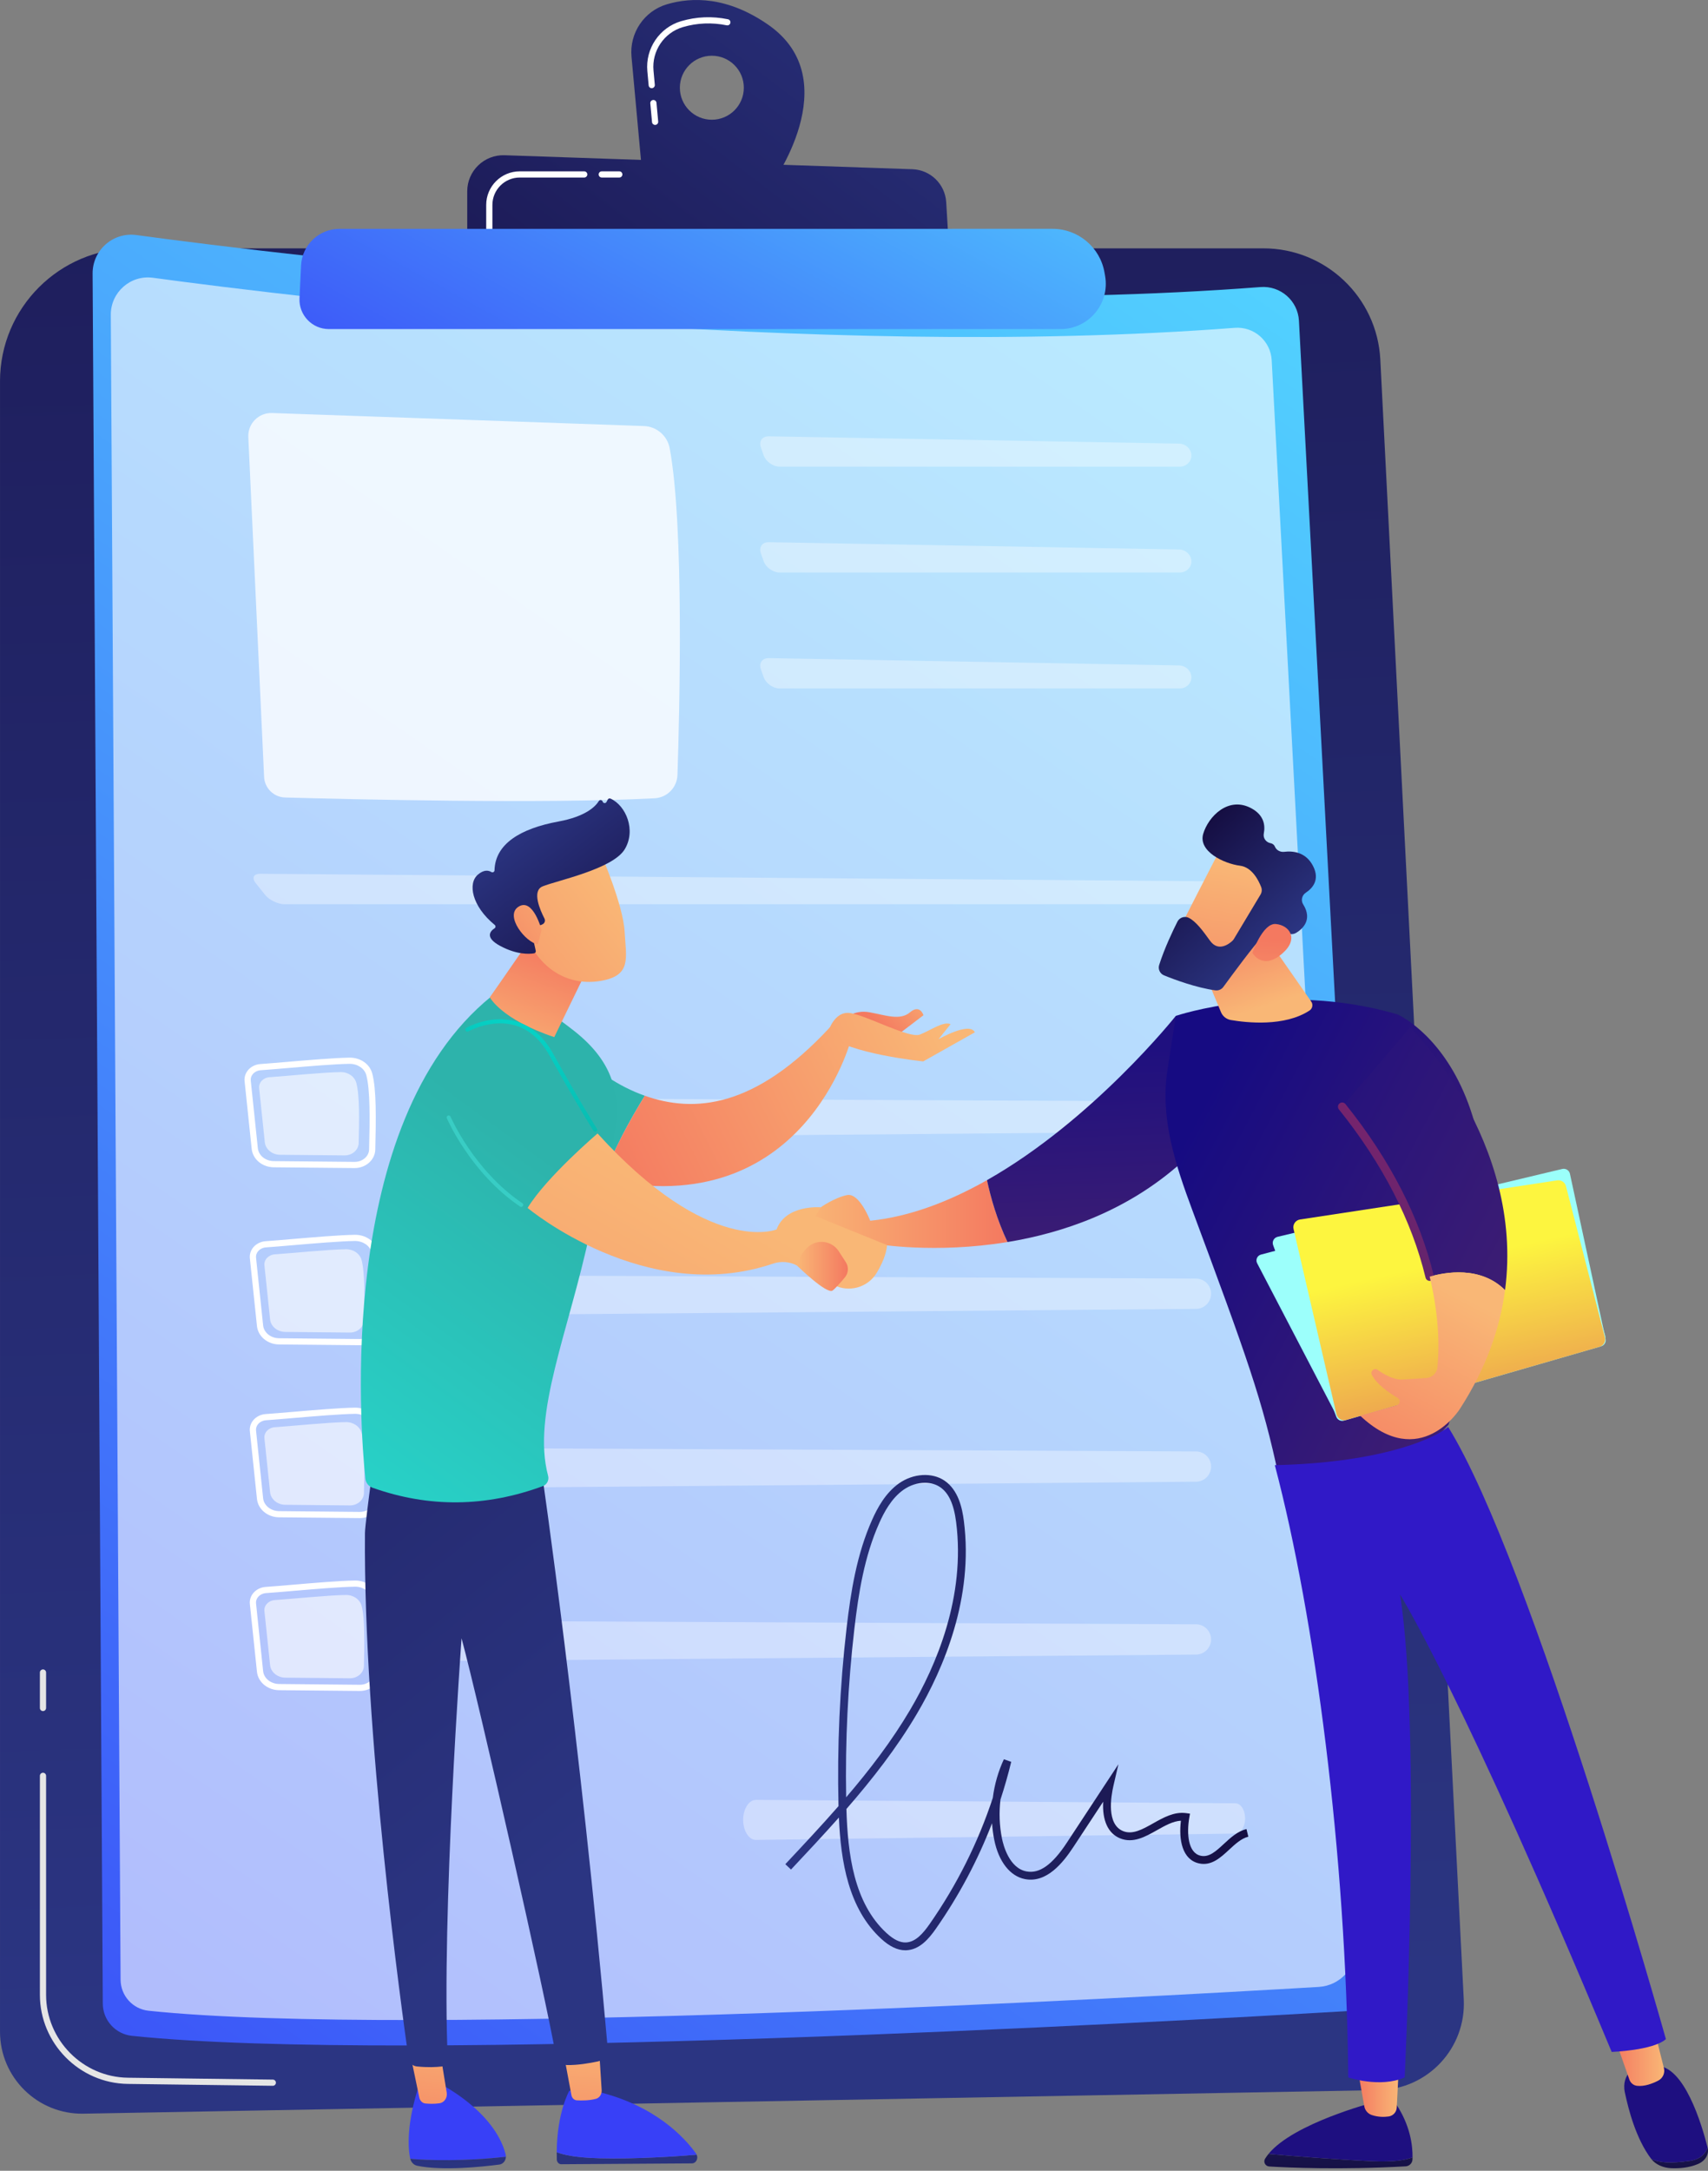 <svg xmlns="http://www.w3.org/2000/svg" width="370" height="470" viewBox="0 0 370 470" fill="none"><rect x="0" y="0" width="370" height="470" fill="#808080" stroke="none"/><path d="M0 82.566C0 66.663 12.892 53.77 28.796 53.77H273.677C287.187 53.77 298.327 64.356 299.014 77.85L317.09 432.879C317.628 443.436 309.315 452.343 298.746 452.536L18.083 457.636C8.15 457.817 0.002 449.814 0.002 439.88V82.566H0Z" fill="url(#paint0_linear_223_3680)"></path><path d="M59.1 451.6C59.097 451.6 59.095 451.6 59.092 451.6L27.686 451.194C17.186 451.058 8.643 442.404 8.643 431.903V384.487C8.643 384.117 8.943 383.817 9.314 383.817C9.684 383.817 9.984 384.117 9.984 384.487V431.903C9.984 441.674 17.933 449.727 27.705 449.853L59.108 450.259C59.479 450.264 59.776 450.567 59.771 450.938C59.766 451.307 59.465 451.6 59.1 451.6Z" fill="#E5E5E5"></path><path d="M9.312 370.471C8.942 370.471 8.642 370.171 8.642 369.8V362.121C8.642 361.75 8.942 361.45 9.312 361.45C9.683 361.45 9.983 361.75 9.983 362.121V369.8C9.983 370.172 9.683 370.471 9.312 370.471Z" fill="#E5E5E5"></path><path d="M20.061 59.234C20.031 54.145 24.506 50.208 29.547 50.891C62.988 55.426 177.981 69.451 273.056 62.153C277.392 61.819 281.154 65.105 281.386 69.448L300.339 426.06C300.598 430.949 296.865 435.13 291.977 435.42C251.991 437.786 87.313 446.934 28.575 440.782C25 440.408 22.286 437.399 22.266 433.804L20.061 59.234Z" fill="url(#paint1_linear_223_3680)"></path><path opacity="0.6" d="M24.002 68.17C23.973 63.274 28.279 59.483 33.131 60.142C65.312 64.507 175.976 78.004 267.47 70.98C271.643 70.66 275.263 73.822 275.486 78L293.726 421.184C293.976 425.89 290.383 429.914 285.679 430.193C247.198 432.469 88.72 441.273 32.194 435.352C28.753 434.991 26.143 432.096 26.121 428.635L24.002 68.17Z" fill="white"></path><path opacity="0.78" d="M53.792 94.629L57.211 168.204C57.325 170.65 59.302 172.597 61.749 172.665C75.376 173.049 117.835 174.085 141.809 172.835C144.52 172.694 146.666 170.499 146.757 167.785C147.215 153.986 148.214 113.827 145.07 97.037C144.562 94.326 142.232 92.337 139.474 92.242L58.933 89.425C56.029 89.328 53.656 91.727 53.792 94.629Z" fill="white"></path><g opacity="0.6"><path opacity="0.6" d="M255.566 101.034C256.993 101.034 258.128 99.924 258.089 98.566C258.049 97.208 256.85 96.076 255.422 96.051L166.555 94.467C165.128 94.442 164.348 95.521 164.823 96.868L165.428 98.585C165.902 99.931 167.458 101.032 168.885 101.032H255.566V101.034Z" fill="white"></path></g><g opacity="0.6"><path opacity="0.6" d="M166.555 117.39C165.128 117.365 164.348 118.444 164.823 119.791L165.428 121.508C165.902 122.854 167.458 123.955 168.885 123.955H255.566C256.993 123.955 258.128 122.846 258.089 121.487C258.049 120.129 256.85 118.998 255.422 118.973L166.555 117.39Z" fill="white"></path></g><g opacity="0.6"><path opacity="0.6" d="M166.555 142.491C165.128 142.466 164.348 143.545 164.823 144.892L165.428 146.609C165.902 147.955 167.458 149.056 168.885 149.056H255.566C256.993 149.056 258.128 147.947 258.089 146.588C258.051 145.23 256.85 144.099 255.422 144.073L166.555 142.491Z" fill="white"></path></g><g opacity="0.6"><path opacity="0.6" d="M264.144 195.774C265.571 195.774 266.665 194.665 266.577 193.306C266.488 191.948 265.245 190.828 263.818 190.818L56.364 189.184C54.937 189.172 54.496 190.077 55.385 191.194L57.417 193.746C58.306 194.862 60.202 195.776 61.629 195.776H264.144V195.774Z" fill="white"></path></g><path d="M77.964 291.259C77.949 291.259 77.932 291.259 77.916 291.259L60.453 291.092C57.959 291.068 55.9 289.351 55.663 287.1L54.127 272.448C54.037 271.587 54.305 270.737 54.879 270.053C55.522 269.289 56.496 268.808 57.551 268.735C59.022 268.635 61.094 268.459 63.287 268.273C67.906 267.879 73.653 267.391 76.888 267.349C79.235 267.337 81.225 268.725 81.778 270.769C82.689 274.133 82.609 280.499 82.436 287.282C82.38 289.484 80.379 291.259 77.964 291.259ZM57.645 270.072C56.951 270.119 56.319 270.427 55.908 270.915C55.569 271.317 55.412 271.812 55.464 272.307L56.999 286.959C57.164 288.533 58.656 289.734 60.47 289.75L77.932 289.918C77.944 289.918 77.956 289.918 77.968 289.918C79.659 289.918 81.061 288.726 81.1 287.246C81.27 280.566 81.351 274.307 80.489 271.116C80.102 269.688 78.615 268.692 76.911 268.687C73.726 268.727 68.005 269.213 63.408 269.606C61.205 269.793 59.125 269.971 57.645 270.072Z" fill="white"></path><path opacity="0.6" d="M59.523 271.584C63.191 271.332 71.164 270.524 74.946 270.477C76.549 270.457 77.954 271.425 78.33 272.815C79.059 275.512 78.963 280.893 78.836 285.857C78.797 287.344 77.433 288.531 75.764 288.515L61.81 288.381C60.093 288.364 58.669 287.193 58.508 285.669L57.281 273.961C57.155 272.749 58.163 271.678 59.523 271.584Z" fill="white"></path><g opacity="0.6"><path opacity="0.6" d="M93.302 281.53C93.808 283.446 95.549 284.778 97.532 284.761L259.104 283.383C260.931 283.368 262.393 281.86 262.353 280.033C262.314 278.255 260.867 276.834 259.09 276.825L97.514 276.088C94.663 276.076 92.574 278.772 93.302 281.53Z" fill="white"></path></g><path d="M76.822 252.903C76.807 252.903 76.79 252.903 76.773 252.903L59.311 252.735C56.816 252.712 54.758 250.995 54.521 248.743L52.985 234.091C52.895 233.231 53.163 232.381 53.736 231.697C54.38 230.932 55.354 230.451 56.409 230.379C57.879 230.278 59.952 230.102 62.145 229.916C66.764 229.522 72.511 229.034 75.746 228.992C78.093 228.98 80.083 230.369 80.636 232.412C81.547 235.776 81.466 242.142 81.294 248.926C81.238 251.127 79.237 252.903 76.822 252.903ZM56.501 231.717C55.807 231.764 55.175 232.072 54.764 232.56C54.425 232.962 54.268 233.457 54.32 233.952L55.856 248.604C56.02 250.178 57.512 251.379 59.326 251.395L76.789 251.563C76.8 251.563 76.812 251.563 76.824 251.563C78.516 251.563 79.917 250.371 79.956 248.891C80.127 242.211 80.207 235.952 79.345 232.761C78.958 231.333 77.471 230.337 75.767 230.332C72.582 230.372 66.861 230.858 62.264 231.251C60.061 231.438 57.983 231.616 56.501 231.717Z" fill="white"></path><path opacity="0.6" d="M58.381 233.229C62.049 232.978 70.022 232.169 73.804 232.123C75.407 232.102 76.812 233.07 77.188 234.46C77.917 237.157 77.822 242.538 77.694 247.502C77.656 248.99 76.291 250.177 74.623 250.16L60.668 250.026C58.951 250.009 57.528 248.839 57.367 247.315L56.139 235.607C56.014 234.394 57.021 233.321 58.381 233.229Z" fill="white"></path><g opacity="0.6"><path opacity="0.6" d="M92.16 243.175C92.666 245.091 94.407 246.423 96.39 246.406L257.963 245.028C259.791 245.013 261.253 243.505 261.213 241.678C261.174 239.901 259.727 238.479 257.95 238.47L96.373 237.733C93.52 237.719 91.432 240.417 92.16 243.175Z" fill="white"></path></g><path d="M77.964 328.685C77.949 328.685 77.932 328.685 77.916 328.685L60.453 328.518C57.959 328.494 55.9 326.777 55.663 324.526L54.127 309.874C54.037 309.013 54.305 308.163 54.879 307.479C55.522 306.713 56.496 306.234 57.551 306.161C59.022 306.061 61.094 305.885 63.287 305.699C67.906 305.305 73.653 304.817 76.888 304.775C76.911 304.775 76.935 304.775 76.958 304.775C79.255 304.775 81.23 306.173 81.778 308.195C82.689 311.559 82.609 317.925 82.436 324.708C82.38 326.91 80.379 328.685 77.964 328.685ZM57.645 307.499C56.951 307.546 56.319 307.855 55.908 308.343C55.569 308.745 55.412 309.24 55.464 309.734L56.999 324.387C57.164 325.961 58.656 327.161 60.47 327.178L77.932 327.346C77.944 327.346 77.956 327.346 77.968 327.346C79.659 327.346 81.061 326.154 81.1 324.673C81.27 317.994 81.351 311.735 80.489 308.544C80.102 307.115 78.595 306.088 76.911 306.114C73.726 306.155 68.005 306.641 63.408 307.033C61.205 307.221 59.125 307.397 57.645 307.499Z" fill="white"></path><path opacity="0.6" d="M59.523 309.012C63.191 308.76 71.164 307.952 74.946 307.905C76.549 307.885 77.954 308.852 78.33 310.242C79.059 312.94 78.963 318.32 78.836 323.285C78.797 324.772 77.433 325.959 75.764 325.942L61.81 325.808C60.093 325.792 58.669 324.621 58.508 323.097L57.281 311.389C57.155 310.177 58.163 309.104 59.523 309.012Z" fill="white"></path><g opacity="0.6"><path opacity="0.6" d="M93.302 318.958C93.808 320.874 95.549 322.205 97.532 322.188L259.104 320.81C260.931 320.795 262.393 319.288 262.353 317.46C262.314 315.683 260.867 314.261 259.09 314.253L97.514 313.515C94.663 313.502 92.574 316.199 93.302 318.958Z" fill="white"></path></g><path d="M77.964 366.113C77.949 366.113 77.932 366.113 77.916 366.113L60.453 365.945C57.959 365.922 55.9 364.205 55.663 361.953L54.127 347.301C54.037 346.441 54.305 345.591 54.88 344.907C55.524 344.142 56.498 343.661 57.551 343.589C59.022 343.488 61.094 343.312 63.287 343.126C67.906 342.732 73.653 342.244 76.888 342.202C76.911 342.202 76.935 342.202 76.958 342.202C79.255 342.202 81.23 343.601 81.778 345.623C82.689 348.986 82.609 355.352 82.436 362.136C82.38 364.338 80.379 366.113 77.964 366.113ZM57.645 344.925C56.951 344.972 56.319 345.281 55.908 345.769C55.569 346.171 55.412 346.666 55.464 347.16L56.999 361.812C57.164 363.387 58.656 364.587 60.468 364.604L77.931 364.772C77.942 364.772 77.954 364.772 77.966 364.772C79.658 364.772 81.059 363.58 81.098 362.099C81.269 355.419 81.349 349.161 80.487 345.97C80.1 344.541 78.593 343.509 76.91 343.54C73.724 343.581 68.003 344.067 63.406 344.459C61.205 344.647 59.125 344.825 57.645 344.925Z" fill="white"></path><path opacity="0.6" d="M59.523 346.438C63.191 346.186 71.164 345.378 74.946 345.331C76.549 345.311 77.954 346.278 78.33 347.668C79.059 350.366 78.963 355.746 78.836 360.711C78.797 362.198 77.433 363.385 75.764 363.369L61.81 363.234C60.093 363.218 58.669 362.047 58.508 360.523L57.281 348.815C57.155 347.603 58.163 346.532 59.523 346.438Z" fill="white"></path><g opacity="0.6"><path opacity="0.6" d="M93.302 356.383C93.808 358.3 95.549 359.631 97.532 359.614L259.104 358.236C260.931 358.221 262.393 356.714 262.353 354.886C262.314 353.109 260.867 351.687 259.09 351.679L97.514 350.941C94.663 350.929 92.574 353.625 93.302 356.383Z" fill="white"></path></g><g opacity="0.6"><path opacity="0.6" d="M161.08 395.139C161.405 397.056 162.524 398.387 163.798 398.37L267.639 396.992C268.814 396.977 269.753 395.469 269.728 393.642C269.703 391.865 268.773 390.443 267.631 390.434L163.786 389.697C161.954 389.683 160.612 392.381 161.08 395.139Z" fill="white"></path></g><path d="M166.424 5.363C157.578 -0.79 149.887 -0.668 144.473 0.929C139.534 2.386 136.333 7.154 136.802 12.283L139.138 37.768L166.923 40.234C166.922 40.234 183.77 17.432 166.424 5.363ZM154.204 25.924C150.378 25.924 147.276 22.822 147.276 18.996C147.276 15.17 150.378 12.068 154.204 12.068C158.03 12.068 161.132 15.17 161.132 18.996C161.132 22.822 158.03 25.924 154.204 25.924Z" fill="url(#paint2_linear_223_3680)"></path><path d="M141.913 27.047C141.571 27.047 141.277 26.786 141.245 26.437L140.873 22.378C140.84 22.009 141.111 21.684 141.48 21.648C141.856 21.613 142.176 21.887 142.209 22.255L142.582 26.315C142.615 26.683 142.344 27.009 141.975 27.044C141.953 27.047 141.933 27.047 141.913 27.047ZM141.183 19.095C140.841 19.095 140.548 18.833 140.516 18.485L140.233 15.403C139.785 10.517 142.858 5.97 147.541 4.587C150.858 3.608 154.275 3.469 157.697 4.17C158.059 4.243 158.293 4.599 158.218 4.961C158.144 5.323 157.792 5.554 157.427 5.482C154.221 4.827 151.024 4.956 147.92 5.871C143.849 7.073 141.178 11.029 141.567 15.279L141.849 18.361C141.882 18.73 141.611 19.055 141.242 19.09C141.224 19.093 141.203 19.095 141.183 19.095Z" fill="white"></path><path d="M101.216 54.239V41.426C101.216 37.003 104.881 33.461 109.302 33.611L197.644 36.638C201.564 36.772 204.74 39.867 204.975 43.782L205.712 56.094L101.216 54.239Z" fill="url(#paint3_linear_223_3680)"></path><path d="M134.157 38.438H130.358C129.987 38.438 129.687 38.138 129.687 37.768C129.687 37.397 129.987 37.097 130.358 37.097H134.157C134.527 37.097 134.828 37.397 134.828 37.768C134.828 38.14 134.527 38.438 134.157 38.438Z" fill="white"></path><path d="M105.997 50.215C105.627 50.215 105.326 49.915 105.326 49.544V44.36C105.326 40.355 108.584 37.097 112.59 37.097H126.558C126.928 37.097 127.228 37.397 127.228 37.768C127.228 38.138 126.928 38.438 126.558 38.438H112.59C109.324 38.438 106.668 41.096 106.668 44.36V49.544C106.668 49.915 106.368 50.215 105.997 50.215Z" fill="white"></path><path d="M65.219 57.475C65.432 53.039 69.093 49.55 73.534 49.55L228.018 49.545C233.573 49.545 238.321 53.542 239.27 59.016L239.401 59.772C240.439 65.768 235.823 71.25 229.738 71.25H71.247C67.605 71.25 64.705 68.206 64.879 64.569L65.219 57.475Z" fill="url(#paint4_linear_223_3680)"></path><path d="M196.118 422.261C194.425 422.261 192.715 421.446 190.897 419.774C183.8 413.254 182.142 403.068 181.728 393.521C178.319 397.361 174.816 401.093 171.357 404.78L170.12 403.62C173.973 399.513 177.878 395.352 181.644 391.05C181.327 378.212 181.915 365.235 183.394 352.477C184.294 344.704 185.592 336.48 188.954 328.992C190.013 326.632 191.769 323.251 194.77 321.152C197.855 318.996 201.889 318.753 204.578 320.56C207.617 322.603 208.443 326.528 208.8 329.302C210.94 345.943 204.439 361.209 198.61 371.084C194.249 378.472 188.961 385.235 183.357 391.668C183.639 401.361 184.958 412.018 192.044 418.527C193.586 419.943 194.96 420.616 196.247 420.564C198.373 420.487 200.035 418.507 201.381 416.58C207.28 408.131 211.867 398.969 215.071 389.251C215.436 386.369 216.24 383.542 217.465 380.903L219.058 381.461C218.387 384.223 217.611 386.945 216.732 389.626C216.395 392.418 216.496 395.263 217.049 398.025C217.349 399.524 218.62 404.473 222.366 405.186C225.184 405.72 227.966 403.744 231.116 398.955L242.281 381.984L241.208 386.607C240.635 389.075 239.689 394.975 243.274 396.45C245.329 397.294 247.497 396.075 249.791 394.784C252.029 393.525 254.341 392.223 256.91 392.56L257.783 392.678L257.634 393.546C257.044 396.968 257.336 401.18 260.104 401.792C261.915 402.196 263.402 400.82 265.12 399.23C266.579 397.882 268.088 396.487 270.023 396.018L270.422 397.667C268.915 398.031 267.572 399.275 266.272 400.476C264.376 402.23 262.416 404.042 259.737 403.449C256.09 402.642 255.314 398.31 255.82 394.209C254.11 394.297 252.41 395.255 250.622 396.261C248.077 397.694 245.445 399.176 242.627 398.018C240.021 396.947 238.76 394.133 238.976 390.091L232.531 399.886C230.283 403.304 226.749 407.749 222.046 406.85C218.817 406.235 216.327 403.06 215.383 398.357C215.145 397.166 214.985 395.961 214.903 394.75C211.806 402.788 207.747 410.42 202.769 417.549C201.185 419.819 199.178 422.153 196.306 422.257C196.246 422.261 196.182 422.261 196.118 422.261ZM200.365 321.038C198.816 321.038 197.164 321.548 195.743 322.542C193.085 324.4 191.479 327.51 190.501 329.686C187.234 336.965 185.964 345.034 185.079 352.673C183.681 364.733 183.084 376.991 183.3 389.138C188.392 383.193 193.171 376.959 197.149 370.221C202.843 360.573 209.196 345.682 207.119 329.519C206.619 325.629 205.511 323.23 203.633 321.969C202.706 321.345 201.566 321.038 200.365 321.038Z" fill="url(#paint5_linear_223_3680)"></path><path d="M109.593 466.961C109.595 466.804 109.584 466.646 109.544 466.485C107.172 457.081 95.398 451.223 95.398 451.223L90.732 451.588C88.05 459.877 88.395 464.961 88.826 467.226C88.838 467.29 88.858 467.35 88.875 467.411C92.722 467.754 100.643 467.979 109.593 466.961Z" fill="url(#paint6_linear_223_3680)"></path><path d="M88.873 467.411C89.081 468.167 89.639 468.755 90.353 468.906C95.827 470.058 104.529 469.131 108.182 468.653C108.989 468.547 109.577 467.803 109.591 466.961C100.643 467.979 92.722 467.754 88.873 467.411Z" fill="url(#paint7_linear_223_3680)"></path><path d="M88.855 444.638L90.832 454.152C90.976 454.849 91.513 455.371 92.162 455.431C92.956 455.505 94.086 455.55 95.223 455.382C96.243 455.233 96.952 454.197 96.772 453.085L95.399 444.638H88.855Z" fill="url(#paint8_linear_223_3680)"></path><path d="M129.798 467.29C124.645 467.146 121.979 466.539 120.601 465.975C120.598 466.488 120.601 467.01 120.618 467.55C120.636 468.126 121.062 468.588 121.589 468.584L149.88 468.401C150.784 468.396 151.311 467.349 150.92 466.52C147.211 466.827 137.763 467.513 129.798 467.29Z" fill="url(#paint9_linear_223_3680)"></path><path d="M150.921 466.52C150.887 466.448 150.857 466.374 150.808 466.307C148.31 462.817 141.945 455.864 129.371 452.849L123.338 452.658C123.338 452.658 120.652 457.327 120.602 465.975C121.98 466.539 124.644 467.146 129.798 467.29C137.764 467.513 147.212 466.827 150.921 466.52Z" fill="url(#paint10_linear_223_3680)"></path><path d="M121.951 443.797C122.047 444.241 123.301 451.01 123.787 453.634C123.903 454.257 124.389 454.715 124.967 454.747C126 454.806 127.667 454.812 129.099 454.423C129.872 454.214 130.391 453.426 130.336 452.55L129.66 441.843L121.951 443.797Z" fill="url(#paint11_linear_223_3680)"></path><path d="M117.38 318.823C117.38 318.823 125.678 375.846 131.667 443.701C131.779 444.965 130.772 446.065 129.531 446.327C127.702 446.712 125.013 447.17 122.786 447.106C121.597 447.073 120.605 446.191 120.403 445.019C118.363 433.054 103.806 368.846 99.985 354.713C99.985 354.713 95.596 414.742 96.999 445.886C97.034 446.66 96.468 447.331 95.696 447.422C94.528 447.557 92.66 447.66 90.281 447.407C89.379 447.311 88.65 446.629 88.52 445.73C87.067 435.605 78.704 375.334 79.059 331.918C79.079 329.47 81.931 309.353 81.931 309.353L117.38 318.823Z" fill="url(#paint12_linear_223_3680)"></path><path d="M188.512 264.305C188.512 264.305 186.188 258.191 183.475 258.751C180.762 259.311 177.793 261.395 177.793 261.395L173.434 267.29C173.434 267.29 185.67 272.11 189.974 269.347C189.974 269.347 202.473 271.506 218.257 268.916C215.972 264.092 214.61 259.262 213.81 255.515C205.816 260.042 197.207 263.42 188.512 264.305Z" fill="url(#paint13_linear_223_3680)"></path><path d="M254.719 219.95C254.719 219.95 236.824 242.489 213.811 255.516C214.61 259.265 215.972 264.094 218.257 268.918C230.195 266.959 244.012 262.283 255.725 251.895L254.719 219.95Z" fill="url(#paint14_linear_223_3680)"></path><path d="M120.596 222.931L121.708 252.77C124.863 253.857 127.868 254.7 130.728 255.332C132.517 249.571 136.457 242.499 139.685 237.243C127.829 233.05 120.596 222.931 120.596 222.931Z" fill="url(#paint15_linear_223_3680)"></path><path d="M179.782 222.423C163.52 239.981 150.358 241.014 139.685 237.241C136.459 242.499 132.517 249.569 130.728 255.33C174.155 264.904 184.381 224.982 184.381 224.982L179.782 222.423Z" fill="url(#paint16_linear_223_3680)"></path><path d="M183.08 220.559C183.08 220.559 184.952 218.547 188.42 219.179C191.887 219.811 194.972 221.015 197.133 219.179C199.293 217.343 200.052 219.807 200.052 219.807L193.584 224.725L183.08 220.559Z" fill="url(#paint17_linear_223_3680)"></path><path d="M179.211 223.997C179.211 223.997 180.496 218.63 184.364 219.366C188.232 220.102 197.012 224.878 199.276 223.997C201.539 223.117 204.433 221.011 205.917 221.756L203.301 225.007C203.301 225.007 210.025 221.129 211.182 223.511L199.995 229.807C199.995 229.807 183.629 228.167 179.211 223.997Z" fill="url(#paint18_linear_223_3680)"></path><path d="M80.686 322.109C79.832 321.806 79.237 321.033 79.145 320.133C78.041 309.427 72.698 243.044 106.43 215.738C106.43 215.738 108.365 210.676 124.265 223.119C140.166 235.559 131.652 248.6 127.846 266.587C123.24 288.352 115.157 306.144 118.734 319.537C118.98 320.461 118.494 321.432 117.597 321.762C105.245 326.313 92.942 326.464 80.686 322.109Z" fill="url(#paint19_linear_223_3680)"></path><path d="M119.589 195.848C119.579 196.792 106.109 215.924 106.109 215.924C106.109 215.924 108.526 220.686 120.068 224.552L130.031 204.067L119.589 195.848Z" fill="url(#paint20_linear_223_3680)"></path><path d="M114.292 261.534C114.292 261.534 139.847 282.936 167.443 273.597C169.155 273.017 171.026 273.145 172.624 273.988L180.557 278.178C183.887 279.937 188.012 278.782 189.943 275.551C191.045 273.706 191.985 271.601 192.173 269.584L176.649 263.299L177.794 261.396C177.794 261.396 170.216 260.754 168.231 266.187C168.231 266.187 153.795 272.191 129.448 245.413C129.448 245.411 118.399 254.804 114.292 261.534Z" fill="url(#paint21_linear_223_3680)"></path><path d="M112.916 261.313C112.832 261.313 112.746 261.289 112.671 261.237C101.91 253.967 96.849 242.233 96.798 242.115C96.704 241.892 96.808 241.636 97.03 241.542C97.253 241.446 97.509 241.55 97.603 241.773C97.652 241.889 102.62 253.391 113.159 260.513C113.358 260.649 113.412 260.92 113.276 261.12C113.194 261.244 113.057 261.313 112.916 261.313Z" fill="url(#paint22_linear_223_3680)"></path><path d="M128.944 245.048C128.8 245.048 128.659 244.977 128.575 244.846C128.544 244.796 125.256 239.679 118.995 228.467C117.07 225.02 114.539 222.837 111.474 221.979C106.398 220.56 101.506 223.281 101.457 223.308C101.246 223.424 100.981 223.355 100.861 223.144C100.741 222.934 100.814 222.668 101.025 222.547C101.236 222.428 106.268 219.613 111.702 221.134C115.003 222.054 117.714 224.378 119.758 228.038C126.003 239.221 129.278 244.32 129.311 244.37C129.442 244.573 129.384 244.843 129.181 244.974C129.107 245.026 129.025 245.048 128.944 245.048Z" fill="url(#paint23_linear_223_3680)"></path><path d="M130.194 184.885C130.194 184.885 134.985 195.895 135.307 201.673C135.629 207.452 136.875 211.201 130.194 212.365C123.512 213.528 117.884 210.2 114.834 204.444C114.834 204.444 110.055 195.575 111.128 191.942C112.2 188.31 130.194 184.885 130.194 184.885Z" fill="url(#paint24_linear_223_3680)"></path><path d="M117.118 200.305L117.498 200.137C117.983 199.924 118.189 199.347 117.946 198.878C117.004 197.057 115.168 192.886 117.54 191.913C120.598 190.659 132.712 188.189 135.324 183.89C137.836 179.759 135.611 174.427 132.266 172.91C132.041 172.808 131.778 172.89 131.664 173.106L131.386 173.634C131.195 173.995 130.661 173.941 130.547 173.549C130.438 173.172 129.937 173.099 129.729 173.431C128.926 174.717 126.757 176.801 120.957 177.873C112.715 179.394 107.264 182.73 107.128 188.426C107.12 188.788 106.734 188.989 106.426 188.8C105.817 188.429 104.843 188.255 103.542 189.349C101.278 191.252 102.204 196.19 107.167 200.253C107.403 200.446 107.4 200.814 107.145 200.98C106.245 201.565 104.905 202.959 108.379 204.817C111.974 206.738 114.658 206.58 115.691 206.409C115.947 206.367 116.113 206.118 116.058 205.863L114.955 200.856C114.893 200.573 115.107 200.305 115.397 200.305H117.118Z" fill="url(#paint25_linear_223_3680)"></path><path d="M117.325 201.361C117.325 201.361 115.496 194.327 112.344 196.299C109.192 198.271 113.98 204.179 116.515 204.442L117.325 201.361Z" fill="url(#paint26_linear_223_3680)"></path><path d="M172.623 273.988C172.623 273.988 179.116 280.341 180.37 279.415C180.816 279.087 181.941 277.891 183.033 276.56C183.802 275.621 183.883 274.295 183.222 273.275L181.692 270.911C180.231 268.66 177.108 268.187 175.082 269.949C174.061 270.838 173.134 272.125 172.623 273.988Z" fill="url(#paint27_linear_223_3680)"></path><path d="M277.037 319.851C273.538 303.227 270.037 293.603 258.319 262.094C254.632 252.178 251.282 242.145 252.902 231.691L254.72 219.95C254.72 219.95 277.492 212.244 302.735 219.625C302.735 219.625 337.175 234.585 313.783 308.477C303.24 320.273 290.9 323.635 277.037 319.851Z" fill="url(#paint28_linear_223_3680)"></path><path d="M258.596 204.964L264.501 219.15C264.873 220.045 265.68 220.684 266.637 220.849C270.042 221.432 278.276 222.344 283.683 218.788C284.327 218.364 284.491 217.489 284.051 216.855L273.141 201.192L258.596 204.964Z" fill="url(#paint29_linear_223_3680)"></path><path d="M273.161 271.634C272.348 271.849 271.943 272.762 272.332 273.508L289.416 306.265C289.704 306.818 290.343 307.092 290.941 306.919L346.822 290.785C347.518 290.583 347.919 289.857 347.718 289.162L338.092 255.838C337.894 255.154 337.187 254.754 336.498 254.935L273.161 271.634Z" fill="url(#paint30_linear_223_3680)"></path><path d="M276.765 267.784C275.965 267.976 275.511 268.822 275.796 269.594L289.471 306.74C289.719 307.415 290.448 307.784 291.139 307.585L346.852 291.499C347.546 291.299 347.965 290.595 347.813 289.891L340.092 254.14C339.929 253.387 339.181 252.916 338.432 253.094L276.765 267.784Z" fill="url(#paint31_linear_223_3680)"></path><path d="M281.617 264.036C280.64 264.185 279.996 265.132 280.219 266.096L289.508 306.198C289.727 307.145 290.696 307.716 291.63 307.446L346.498 291.603C347.38 291.348 347.9 290.439 347.67 289.549L339.232 256.816C339.014 255.973 338.194 255.431 337.334 255.562L281.617 264.036Z" fill="url(#paint32_linear_223_3680)"></path><path d="M326.034 279.328C330.292 247.158 305.501 222.423 305.501 222.423L290.752 239.619C301.95 253.577 307.274 266.368 309.705 276.413C312.929 275.474 320.693 273.99 326.034 279.328Z" fill="url(#paint33_linear_223_3680)"></path><path d="M309.703 277.326C309.29 277.326 308.916 277.046 308.816 276.627C305.818 264.244 299.5 251.984 290.039 240.19C289.724 239.796 289.786 239.221 290.18 238.906C290.572 238.591 291.149 238.653 291.464 239.047C301.095 251.052 307.531 263.553 310.593 276.198C310.712 276.689 310.41 277.182 309.92 277.301C309.847 277.318 309.775 277.326 309.703 277.326Z" fill="url(#paint34_linear_223_3680)"></path><path d="M309.705 276.413C311.965 285.75 311.727 292.716 311.383 296.041C311.254 297.295 310.246 298.274 308.989 298.361C307.56 298.462 305.615 298.593 303.878 298.693C301.969 298.804 299.849 297.597 298.431 296.588C297.707 296.073 296.771 296.874 297.175 297.666C298.233 299.736 300.917 301.577 302.768 302.662C303.441 303.056 303.315 304.062 302.566 304.275L294.652 306.518C307.656 318.77 316.242 305.061 316.242 305.061C321.983 296.192 324.95 287.519 326.034 279.327C320.693 273.99 312.929 275.474 309.705 276.413Z" fill="url(#paint35_linear_223_3680)"></path><path d="M264.704 183.258C264.455 183.491 254.236 203.559 254.236 203.559L265.819 209.15L278.33 191.571C278.33 191.569 268.855 179.35 264.704 183.258Z" fill="url(#paint36_linear_223_3680)"></path><path d="M273.067 193.679L267.291 203.308C267.203 203.453 267.098 203.586 266.974 203.702C266.286 204.342 263.934 206.203 262.115 203.668C260.564 201.509 259.11 199.543 257.551 198.734C256.641 198.261 255.521 198.638 255.059 199.554C254.107 201.44 252.265 205.284 251.106 208.931C250.816 209.845 251.287 210.826 252.176 211.186C254.521 212.137 259.156 213.855 263.268 214.422C263.944 214.516 264.613 214.231 265.015 213.679C266.784 211.255 271.772 204.481 273.474 202.784C275.055 201.208 277.974 201.804 279.289 202.181C279.788 202.325 280.32 202.255 280.764 201.988C282.099 201.185 284.428 199.183 282.297 195.795C281.767 194.951 282.037 193.83 282.868 193.283C284.359 192.302 285.975 190.463 284.434 187.485C282.875 184.469 280.09 184.199 278.194 184.43C277.355 184.533 276.504 184.093 276.182 183.312C276.039 182.965 275.756 182.668 275.228 182.561C274.234 182.36 273.581 181.451 273.776 180.455C274.109 178.748 273.858 176.532 271.133 175.034C266.137 172.286 261.759 176.763 260.646 180.542C259.533 184.321 265.121 186.992 268.635 187.438C271.217 187.765 272.632 190.584 273.202 192.056C273.412 192.59 273.36 193.187 273.067 193.679Z" fill="url(#paint37_linear_223_3680)"></path><path d="M271.305 206.324C271.305 206.324 273.526 199.822 276.371 200.06C279.215 200.298 281.455 203.131 277.929 206.317C273.545 210.28 271.305 206.324 271.305 206.324Z" fill="url(#paint38_linear_223_3680)"></path><path d="M274.795 466.354C280.294 466.831 289.841 467.602 297.366 467.934C301.889 468.133 304.493 467.691 305.994 467.09C305.99 467.26 305.987 467.419 305.98 467.568C305.945 468.36 305.301 468.993 304.501 469.039C290.282 469.832 278.973 469.314 274.947 469.069C274.114 469.019 273.619 468.113 274.044 467.404C274.257 467.045 274.515 466.698 274.795 466.354Z" fill="url(#paint39_linear_223_3680)"></path><path d="M297.365 467.932C289.841 467.6 280.294 466.829 274.794 466.353C280.202 459.718 297.365 455.247 297.365 455.247H302.213C305.547 460.052 306.029 464.629 305.993 467.087C304.494 467.689 301.889 468.132 297.365 467.932Z" fill="#1E0F80"></path><path d="M303.029 447.335L302.575 456.311C302.526 457.284 301.799 458.1 300.825 458.239C299.855 458.379 298.559 458.395 297.183 457.938C296.336 457.656 295.709 456.943 295.552 456.073L293.984 447.335H303.029Z" fill="url(#paint40_linear_223_3680)"></path><path d="M365.994 467.865C368.38 467.533 369.458 466.294 369.911 464.968C369.914 464.979 369.917 464.991 369.919 465.003C370.269 466.399 369.456 467.848 367.83 468.537C365.863 469.369 363.715 469.511 362.045 469.443C360.255 469.369 358.612 468.628 357.71 467.442L357.696 467.424C359.494 468.316 362.015 468.42 365.994 467.865Z" fill="url(#paint41_linear_223_3680)"></path><path d="M354.749 447.276H358.746C364.836 447.152 368.66 459.995 369.911 464.968C369.458 466.292 368.379 467.531 365.994 467.865C362.017 468.42 359.494 468.314 357.697 467.426C354.407 463.097 352.776 456.756 351.991 453.055C351.101 448.848 354.749 447.276 354.749 447.276Z" fill="#1E0F80"></path><path d="M358.231 438.945L360.451 447.774C360.723 448.857 360.205 449.975 359.204 450.49C357.961 451.127 356.214 451.796 354.606 451.603C353.85 451.513 353.223 450.98 352.973 450.269L349.714 440.98L358.231 438.945Z" fill="url(#paint42_linear_223_3680)"></path><path d="M360.88 441.496C358.119 443.946 349.136 444.27 349.136 444.27C316.776 366.604 303.284 345.224 303.284 345.224C307.957 374.538 304.292 449.784 304.292 449.784C298.952 452.14 292.068 449.784 292.068 449.784C291.633 401.792 284.877 350.223 276.163 317.225C298.035 316.734 309.921 311.966 313.718 308.963C331.948 338.354 360.88 441.496 360.88 441.496Z" fill="#3019C7"></path><defs><linearGradient id="paint0_linear_223_3680" x1="158.452" y1="433.789" x2="135.93" y2="-232.876" gradientUnits="userSpaceOnUse"><stop stop-color="#2B3582"></stop><stop offset="1" stop-color="#150E42"></stop></linearGradient><linearGradient id="paint1_linear_223_3680" x1="298.124" y1="44.441" x2="-24.225" y2="508.39" gradientUnits="userSpaceOnUse"><stop stop-color="#53D8FF"></stop><stop offset="1" stop-color="#3840F7"></stop></linearGradient><linearGradient id="paint2_linear_223_3680" x1="193.744" y1="-31.189" x2="81.108" y2="116.981" gradientUnits="userSpaceOnUse"><stop stop-color="#2B3582"></stop><stop offset="1" stop-color="#150E42"></stop></linearGradient><linearGradient id="paint3_linear_223_3680" x1="206.099" y1="-21.797" x2="93.463" y2="126.373" gradientUnits="userSpaceOnUse"><stop stop-color="#2B3582"></stop><stop offset="1" stop-color="#150E42"></stop></linearGradient><linearGradient id="paint4_linear_223_3680" x1="191.905" y1="-12.734" x2="114.132" y2="130.073" gradientUnits="userSpaceOnUse"><stop stop-color="#53D8FF"></stop><stop offset="1" stop-color="#3840F7"></stop></linearGradient><linearGradient id="paint5_linear_223_3680" x1="170.119" y1="370.807" x2="270.421" y2="370.807" gradientUnits="userSpaceOnUse"><stop stop-color="#2B3582"></stop><stop offset="1" stop-color="#150E42"></stop></linearGradient><linearGradient id="paint6_linear_223_3680" x1="177.832" y1="208.332" x2="156.175" y2="278.303" gradientUnits="userSpaceOnUse"><stop stop-color="#53D8FF"></stop><stop offset="1" stop-color="#3840F7"></stop></linearGradient><linearGradient id="paint7_linear_223_3680" x1="99.175" y1="471.13" x2="100.285" y2="395.606" gradientUnits="userSpaceOnUse"><stop stop-color="#2B3582"></stop><stop offset="1" stop-color="#150E42"></stop></linearGradient><linearGradient id="paint8_linear_223_3680" x1="94.387" y1="435.483" x2="90.364" y2="470.595" gradientUnits="userSpaceOnUse"><stop stop-color="#F9B776"></stop><stop offset="1" stop-color="#F47960"></stop></linearGradient><linearGradient id="paint9_linear_223_3680" x1="135.751" y1="471.668" x2="136.862" y2="396.145" gradientUnits="userSpaceOnUse"><stop stop-color="#2B3582"></stop><stop offset="1" stop-color="#150E42"></stop></linearGradient><linearGradient id="paint10_linear_223_3680" x1="211.526" y1="218.761" x2="189.868" y2="288.732" gradientUnits="userSpaceOnUse"><stop stop-color="#53D8FF"></stop><stop offset="1" stop-color="#3840F7"></stop></linearGradient><linearGradient id="paint11_linear_223_3680" x1="126.61" y1="439.192" x2="124.804" y2="474.487" gradientUnits="userSpaceOnUse"><stop stop-color="#F9B776"></stop><stop offset="1" stop-color="#F47960"></stop></linearGradient><linearGradient id="paint12_linear_223_3680" x1="122.56" y1="406.549" x2="-106.754" y2="125.258" gradientUnits="userSpaceOnUse"><stop stop-color="#2B3582"></stop><stop offset="1" stop-color="#150E42"></stop></linearGradient><linearGradient id="paint13_linear_223_3680" x1="173.434" y1="262.859" x2="218.257" y2="262.859" gradientUnits="userSpaceOnUse"><stop stop-color="#F9B776"></stop><stop offset="1" stop-color="#F47960"></stop></linearGradient><linearGradient id="paint14_linear_223_3680" x1="233.871" y1="227.665" x2="236.507" y2="294.989" gradientUnits="userSpaceOnUse"><stop stop-color="#1F107F"></stop><stop offset="1" stop-color="#4C246D"></stop></linearGradient><linearGradient id="paint15_linear_223_3680" x1="117.866" y1="249.843" x2="36.234" y2="362.018" gradientUnits="userSpaceOnUse"><stop stop-color="#2EB4AC"></stop><stop offset="0.646" stop-color="#07E0D3"></stop></linearGradient><linearGradient id="paint16_linear_223_3680" x1="201.25" y1="219.916" x2="130.931" y2="254.896" gradientUnits="userSpaceOnUse"><stop stop-color="#F9B776"></stop><stop offset="1" stop-color="#F47960"></stop></linearGradient><linearGradient id="paint17_linear_223_3680" x1="200.221" y1="211.143" x2="189.85" y2="221.975" gradientUnits="userSpaceOnUse"><stop stop-color="#F9B776"></stop><stop offset="1" stop-color="#F47960"></stop></linearGradient><linearGradient id="paint18_linear_223_3680" x1="201.585" y1="219.501" x2="131.265" y2="254.481" gradientUnits="userSpaceOnUse"><stop stop-color="#F9B776"></stop><stop offset="1" stop-color="#F47960"></stop></linearGradient><linearGradient id="paint19_linear_223_3680" x1="122.415" y1="253.154" x2="40.783" y2="365.329" gradientUnits="userSpaceOnUse"><stop stop-color="#2DB3AB"></stop><stop offset="1" stop-color="#24E7DC"></stop></linearGradient><linearGradient id="paint20_linear_223_3680" x1="110.438" y1="230.838" x2="119.782" y2="205.322" gradientUnits="userSpaceOnUse"><stop stop-color="#F9B776"></stop><stop offset="1" stop-color="#F47960"></stop></linearGradient><linearGradient id="paint21_linear_223_3680" x1="156.74" y1="260.511" x2="87.272" y2="381.218" gradientUnits="userSpaceOnUse"><stop stop-color="#F9B776"></stop><stop offset="1" stop-color="#F47960"></stop></linearGradient><linearGradient id="paint22_linear_223_3680" x1="129.188" y1="193.685" x2="85.317" y2="298.641" gradientUnits="userSpaceOnUse"><stop stop-color="#3DC7BF"></stop><stop offset="1" stop-color="#35D2C9"></stop></linearGradient><linearGradient id="paint23_linear_223_3680" x1="131.452" y1="194.632" x2="87.582" y2="299.588" gradientUnits="userSpaceOnUse"><stop stop-color="#00FFF0"></stop><stop offset="1" stop-color="#13605B"></stop></linearGradient><linearGradient id="paint24_linear_223_3680" x1="133.404" y1="192.564" x2="77.731" y2="236.905" gradientUnits="userSpaceOnUse"><stop stop-color="#F9B776"></stop><stop offset="1" stop-color="#F47960"></stop></linearGradient><linearGradient id="paint25_linear_223_3680" x1="111.912" y1="177.976" x2="137.429" y2="210.83" gradientUnits="userSpaceOnUse"><stop stop-color="#2B3582"></stop><stop offset="1" stop-color="#150E42"></stop></linearGradient><linearGradient id="paint26_linear_223_3680" x1="127.8" y1="190.134" x2="100.402" y2="211.097" gradientUnits="userSpaceOnUse"><stop stop-color="#F9B776"></stop><stop offset="1" stop-color="#F47960"></stop></linearGradient><linearGradient id="paint27_linear_223_3680" x1="172.623" y1="274.192" x2="183.669" y2="274.192" gradientUnits="userSpaceOnUse"><stop stop-color="#F9B776"></stop><stop offset="1" stop-color="#F47960"></stop></linearGradient><linearGradient id="paint28_linear_223_3680" x1="254.133" y1="250.694" x2="347.06" y2="300.167" gradientUnits="userSpaceOnUse"><stop stop-color="#160B82"></stop><stop offset="1" stop-color="#4C246D"></stop></linearGradient><linearGradient id="paint29_linear_223_3680" x1="273.726" y1="218.027" x2="266.538" y2="196.464" gradientUnits="userSpaceOnUse"><stop stop-color="#F9B776"></stop><stop offset="1" stop-color="#F47960"></stop></linearGradient><linearGradient id="paint30_linear_223_3680" x1="272.183" y1="280.93" x2="347.771" y2="280.93" gradientUnits="userSpaceOnUse"><stop stop-color="#9CFFFB"></stop><stop offset="1" stop-color="#9BFFFA"></stop></linearGradient><linearGradient id="paint31_linear_223_3680" x1="275.71" y1="280.348" x2="347.843" y2="280.348" gradientUnits="userSpaceOnUse"><stop stop-color="#9CFFFB"></stop><stop offset="1" stop-color="#9BFFFA"></stop></linearGradient><linearGradient id="paint32_linear_223_3680" x1="312.911" y1="273.182" x2="328.245" y2="341.944" gradientUnits="userSpaceOnUse"><stop stop-color="#FDF53F"></stop><stop offset="1" stop-color="#D93C65"></stop></linearGradient><linearGradient id="paint33_linear_223_3680" x1="267.394" y1="228.011" x2="367.302" y2="281.2" gradientUnits="userSpaceOnUse"><stop stop-color="#1C0E80"></stop><stop offset="1" stop-color="#4C246D"></stop></linearGradient><linearGradient id="paint34_linear_223_3680" x1="352.172" y1="198.59" x2="282.757" y2="278.002" gradientUnits="userSpaceOnUse"><stop stop-color="#CB236D"></stop><stop offset="1" stop-color="#4C246D"></stop></linearGradient><linearGradient id="paint35_linear_223_3680" x1="317.365" y1="280.836" x2="294.006" y2="325.758" gradientUnits="userSpaceOnUse"><stop stop-color="#F9B776"></stop><stop offset="1" stop-color="#F47960"></stop></linearGradient><linearGradient id="paint36_linear_223_3680" x1="268.069" y1="187.053" x2="260.892" y2="229.288" gradientUnits="userSpaceOnUse"><stop stop-color="#F9B776"></stop><stop offset="1" stop-color="#F47960"></stop></linearGradient><linearGradient id="paint37_linear_223_3680" x1="275.617" y1="207.044" x2="254.465" y2="184.575" gradientUnits="userSpaceOnUse"><stop stop-color="#2B3582"></stop><stop offset="1" stop-color="#150E42"></stop></linearGradient><linearGradient id="paint38_linear_223_3680" x1="274.297" y1="233.153" x2="275.574" y2="203.494" gradientUnits="userSpaceOnUse"><stop stop-color="#F9B776"></stop><stop offset="1" stop-color="#F47960"></stop></linearGradient><linearGradient id="paint39_linear_223_3680" x1="289.941" y1="409.466" x2="289.941" y2="474.624" gradientUnits="userSpaceOnUse"><stop stop-color="#2B3582"></stop><stop offset="1" stop-color="#150E42"></stop></linearGradient><linearGradient id="paint40_linear_223_3680" x1="303.03" y1="452.829" x2="293.987" y2="452.829" gradientUnits="userSpaceOnUse"><stop stop-color="#F9B776"></stop><stop offset="1" stop-color="#F47960"></stop></linearGradient><linearGradient id="paint41_linear_223_3680" x1="363.848" y1="409.466" x2="363.848" y2="474.623" gradientUnits="userSpaceOnUse"><stop stop-color="#2B3582"></stop><stop offset="1" stop-color="#150E42"></stop></linearGradient><linearGradient id="paint42_linear_223_3680" x1="360.524" y1="445.29" x2="349.716" y2="445.29" gradientUnits="userSpaceOnUse"><stop stop-color="#F9B776"></stop><stop offset="1" stop-color="#F47960"></stop></linearGradient></defs></svg>